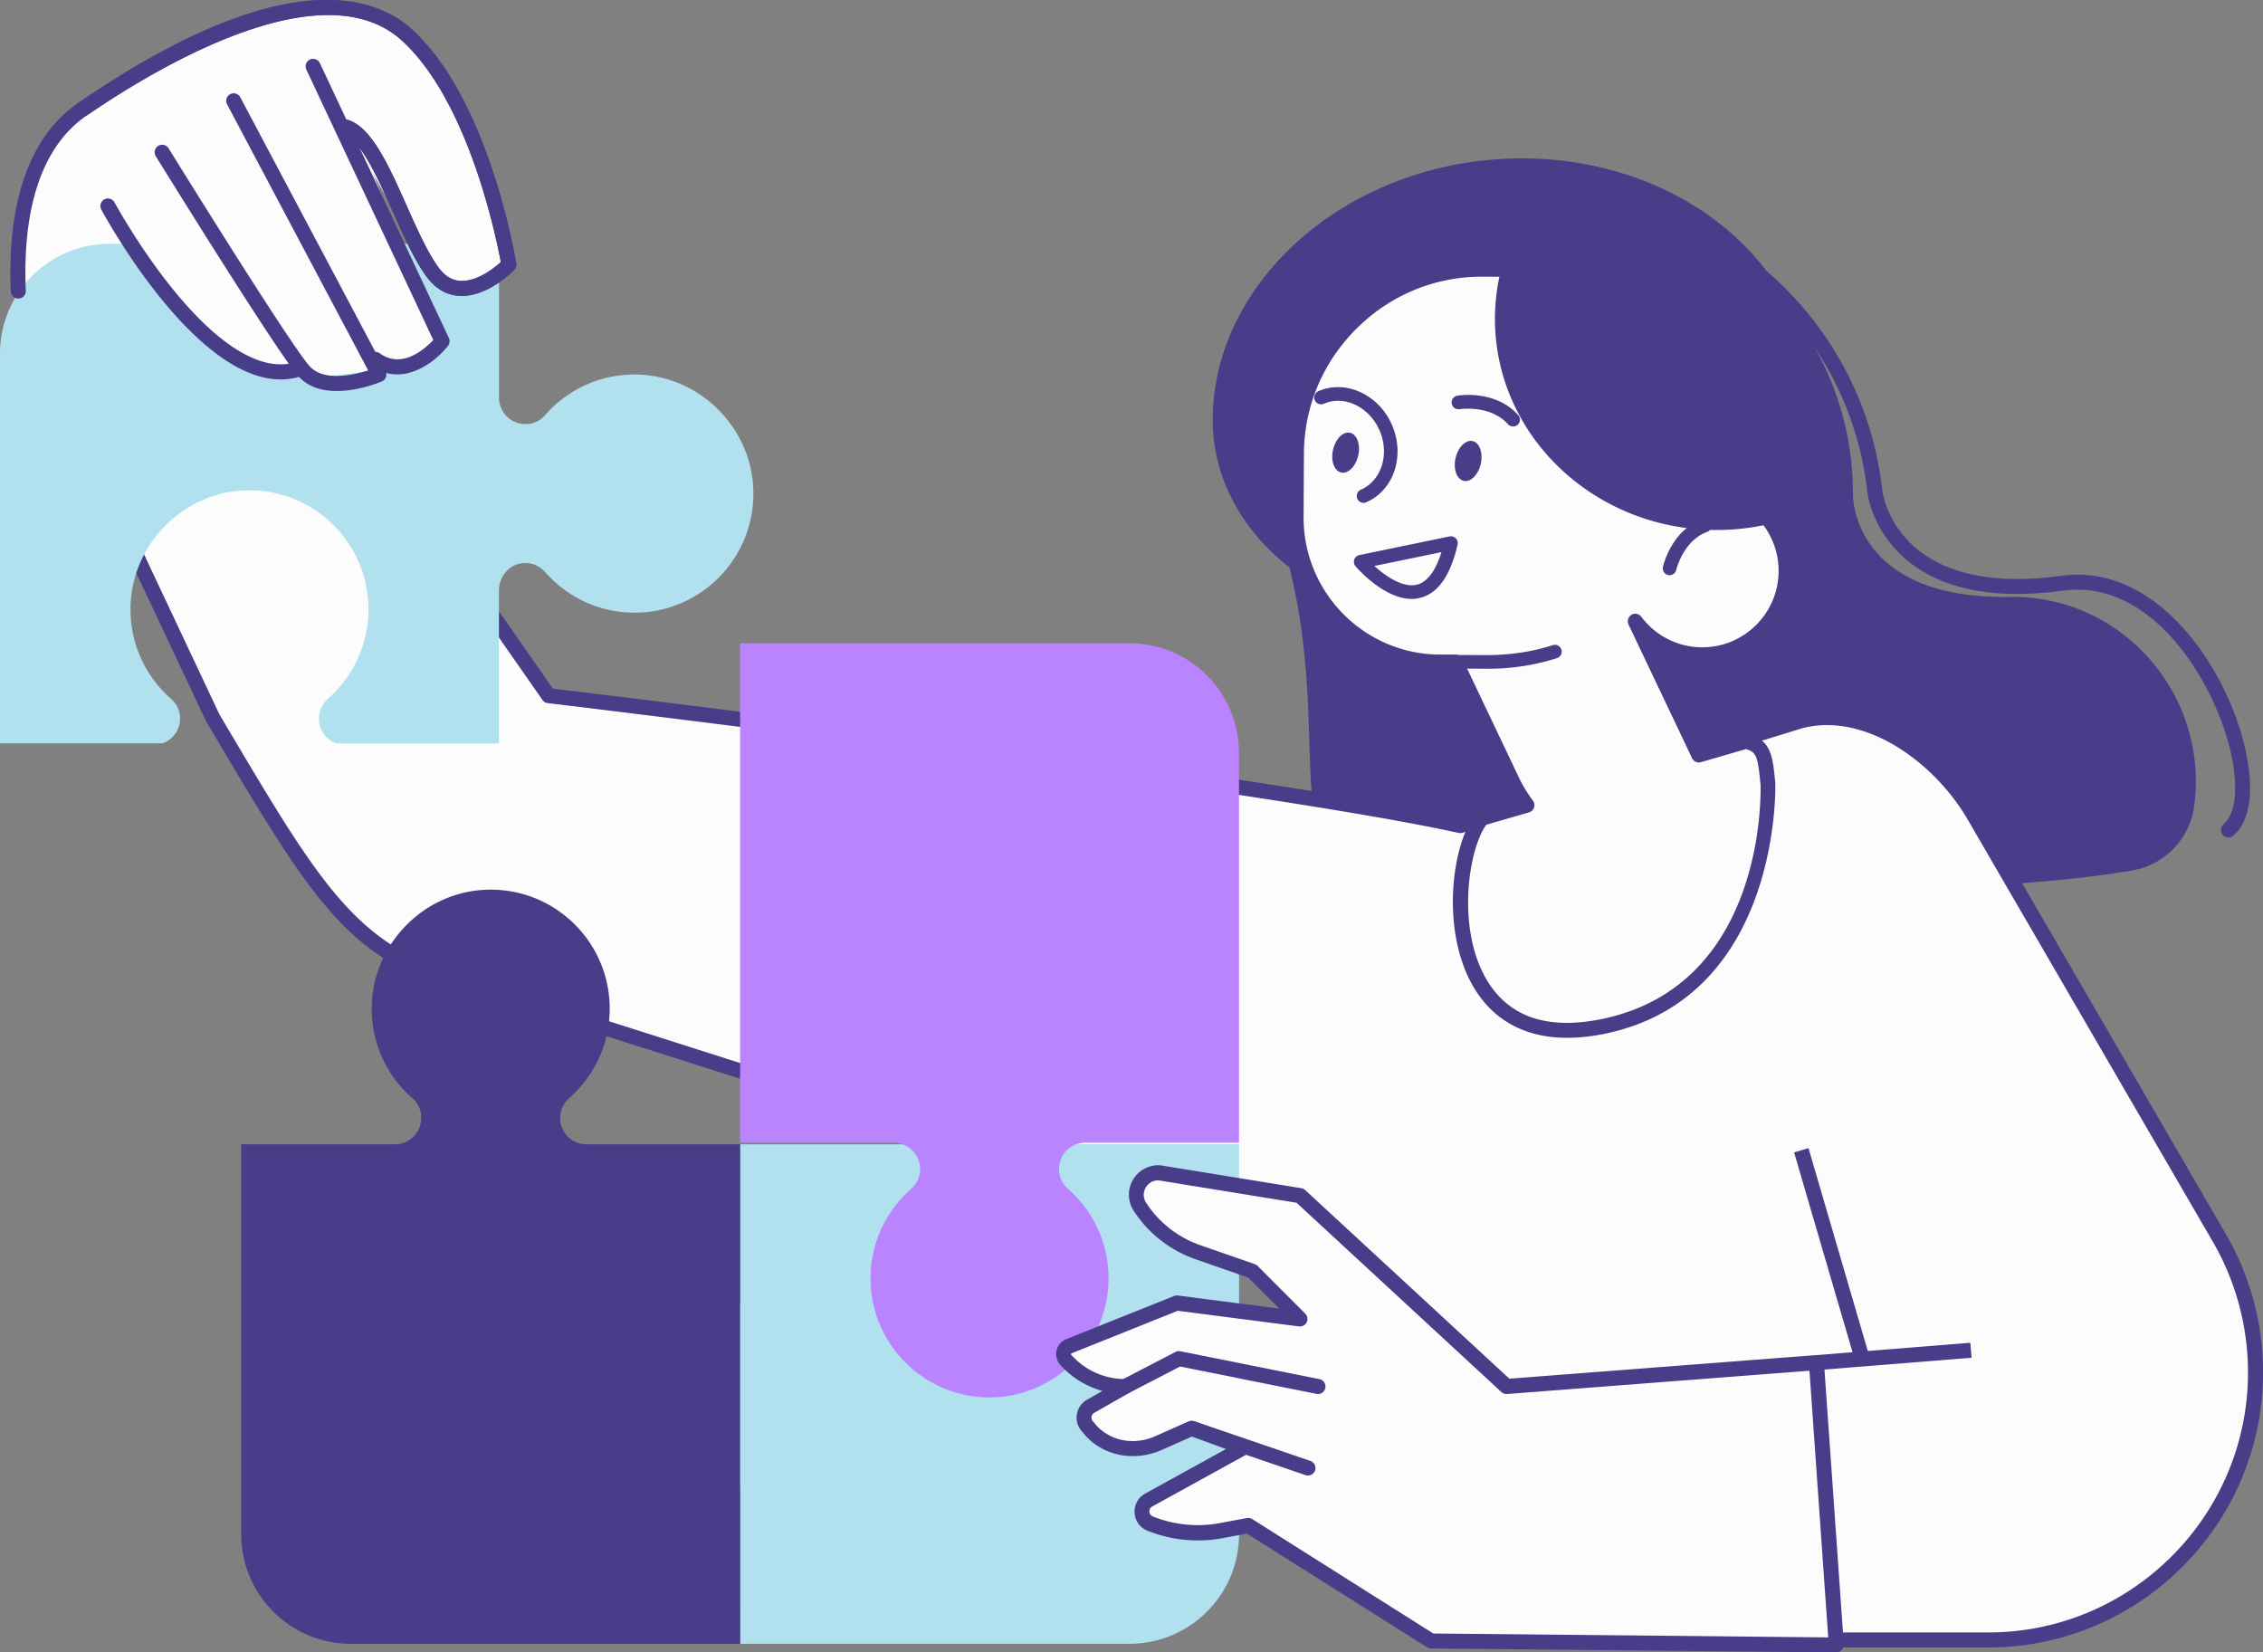 <svg xmlns="http://www.w3.org/2000/svg" width="530" height="387" fill="none"><rect width="100%" height="100%" fill="#808080" stroke="none"/><g clip-path="url(#a)"><path fill="#483D89" d="M424.218 90.482c-2.847-33.462-38.014-57.583-77.839-52.78-35.782 4.31-63.075 31.352-62.337 61.84.316 13.513 8.084 28.291 24.446 37.651 18.524 6.069 31.441 6.157 55.255 3.958 35.554-3.255 60.563-49.771 60.475-50.669z"/><path fill="#FDFCFC" d="m46.31 75.74-9.755-7.636-17.434 6.632c-5.29 3.748-6.854 5.63-10.176 10.662l-2.548 2.305s-8.98-45.919 12.953-62.157C41.283 9.306 79.28-8.621 95.325 8.216 111.371 25.053 119.156 62 119.156 62s-12.249 11.98-18.805 1.003c-8.98-15.06-13.146-22.73-13.146-22.73l15.677 40.217s-7.75 5.665-16.555 6.44c-8.805.791-21.67 5.84-40.018-11.19z"/><path fill="#483D89" d="M513.901 188.723c3.375-25.739-16.467-48.856-42.39-48.927h-.527c-36.239.722-37.012-22.519-37.012-23.768.21-39.48-32.373-71.5-72.162-70.162-35.765 1.196-82.004 33.075-67.223 65.693 23.251 51.355-.088 92.119 27.944 94.652 23.022 2.076 131.212 5.63 176.854-2.357a17.67 17.67 0 0 0 14.516-15.131z"/><path fill="#FDFCFC" d="m519.771 289.902-57.434-98.909c-8.049-13.846-24.938-26.109-40.457-22.221l-79.876 24.578c-49.315-10.82-213.515-30.418-213.515-30.418L59.912 64.638 7.715 78.678 49.79 168.05c26.485 44.793 33.48 56.879 65.677 64.321l186.01 59.272 39.737 90.482 81.827 1.953h42.584c34.587 0 62.601-28.061 62.601-62.667a62.59 62.59 0 0 0-8.454-31.51z"/><path fill="#483D89" d="M465.642 385.839h-42.584l-81.863-1.953a1.73 1.73 0 0 1-1.564-1.056l-39.42-89.761-185.272-59.025c-32.601-7.53-39.72-19.564-66.204-64.339l-.457-.757L6.116 79.434a1.717 1.717 0 0 1 0-1.496 1.68 1.68 0 0 1 1.143-.95l52.214-14.04a1.763 1.763 0 0 1 1.898.687l68.12 97.643c12.337 1.478 164.833 19.898 212.442 30.26l79.438-24.437c16.538-4.134 34.218 8.762 42.496 23.012l57.434 98.91a64.47 64.47 0 0 1 8.717 32.371c-.018 35.539-28.893 64.445-64.376 64.445zm-123.252-5.437 80.703 1.918h42.549c33.55 0 60.843-27.322 60.843-60.908a61.035 61.035 0 0 0-8.242-30.612l-57.434-98.91c-7.628-13.142-23.726-25.088-38.524-21.393l-79.789 24.542a1.713 1.713 0 0 1-.897.035c-48.646-10.696-211.669-30.207-213.321-30.401a1.75 1.75 0 0 1-1.23-.739L59.192 66.661 10.194 79.838l41.195 87.474.369.616c25.87 43.737 32.83 55.507 64.095 62.72l186.151 59.307c.474.159.878.51 1.072.968l39.314 89.479z"/><path fill="#B1E0EF" d="M140.738 354.364c8.752.264 16.608-3.501 21.881-9.588a5.82 5.82 0 0 1 4.411-2.006h.123a6.172 6.172 0 0 1 6.186 6.176v36.031h91.178c14.182 0 25.676-11.506 25.676-25.704v-91.274H173.339v36.031a6.168 6.168 0 0 1-6.169 6.175c-1.792 0-3.479-.809-4.674-2.164-5.097-5.788-12.549-9.465-20.879-9.465-15.835 0-28.594 13.23-27.821 29.258.668 14.373 12.584 26.09 26.942 26.53z"/><path fill="#B984FD" d="M259.614 300.265c.263-8.709-3.463-16.538-9.491-21.833a6.168 6.168 0 0 1-2.109-4.627 6.169 6.169 0 0 1 6.169-6.176h35.993v-91.274c0-14.198-11.494-25.704-25.677-25.704h-91.16v116.978h35.993a6.169 6.169 0 0 1 6.169 6.176c0 1.794-.808 3.483-2.162 4.679-5.782 5.102-9.455 12.562-9.455 20.901 0 15.852 13.216 28.625 29.227 27.85 14.358-.686 26.063-12.614 26.503-26.97z"/><path fill="#B1E0EF" d="M149.473 87.72c-8.752-.264-16.608 3.501-21.881 9.589a5.818 5.818 0 0 1-4.411 2.005h-.123a6.172 6.172 0 0 1-6.186-6.175V57.108H25.677C11.494 57.108 0 68.614 0 82.812v91.274h38.084c2.373-.862 4.095-3.114 4.095-5.788a6.136 6.136 0 0 0-2.109-4.627c-6.028-5.278-9.754-13.107-9.49-21.834.44-14.373 12.144-26.302 26.485-26.97 16.01-.757 29.227 11.998 29.227 27.85 0 8.234-3.585 15.623-9.245 20.725-1.177 1.055-2.09 2.428-2.302 3.994-.422 3.043 1.406 5.717 4.025 6.667h38.084v-35.749c0-2.692 1.599-5.261 4.148-6.14 2.513-.88 5.079-.053 6.713 1.812 5.097 5.788 12.549 9.465 20.879 9.465 15.835 0 28.594-13.23 27.821-29.24-.686-14.356-12.601-26.073-26.942-26.53z"/><path fill="#483D89" d="M87.065 235.363c-.264 8.762 3.497 16.626 9.578 21.904a5.83 5.83 0 0 1 2.004 4.416v.123c0 3.431-2.76 6.193-6.17 6.193H56.486v91.274c0 14.198 11.494 25.704 25.677 25.704h91.177V267.999h-35.993a6.17 6.17 0 0 1-6.169-6.175c0-1.795.809-3.484 2.162-4.68 5.782-5.102 9.455-12.562 9.455-20.901 0-15.852-13.216-28.624-29.227-27.85-14.358.668-26.045 12.597-26.502 26.97z"/><path fill="#FDFCFC" d="M46.31 75.74 25.254 48.645s-27.839-6.862-5.905-23.1C41.283 9.306 79.28-8.622 95.325 8.216 111.371 25.053 119.156 62 119.156 62s-12.249 11.98-18.805 1.003c-8.98-15.06-13.145-22.73-13.145-22.73l15.676 40.217s-7.75 5.665-16.555 6.44c-8.805.791-21.67 5.84-40.018-11.19z"/><path fill="#483D89" d="M108.19 69.3c-.229 0-.44 0-.668-.017-3.005-.194-5.571-1.707-7.627-4.504-2.847-3.853-5.413-9.624-7.909-15.219-3.532-7.917-7.522-16.89-11.6-18.138a1.741 1.741 0 0 1-1.16-2.2 1.739 1.739 0 0 1 2.198-1.16c5.606 1.706 9.578 10.626 13.796 20.073 2.425 5.42 4.921 11.031 7.522 14.568 1.441 1.935 3.075 2.955 5.026 3.078 3.902.264 7.979-3.008 9.526-4.398-1.073-5.788-7.558-37.632-23.129-51.847-18.7-17.083-57.838 6.544-73.813 17.487a1.754 1.754 0 0 1-2.443-.457c-.545-.81-.352-1.9.457-2.445C66.538-8.956 87.996-.863 96.503 6.913c17.996 16.432 24.13 53.238 24.393 54.803a1.788 1.788 0 0 1-.474 1.513c-.246.247-5.94 6.07-12.232 6.07z"/><path fill="#483D89" d="M93.005 87.685c-2.003 0-4.095-.598-6.133-2.094a1.77 1.77 0 0 1-.387-2.463c.58-.791 1.67-.95 2.46-.387 5.22 3.8 10.633-1.073 12.531-3.114L71.74 16.291c-.404-.88-.035-1.935.843-2.34a1.746 1.746 0 0 1 2.338.845l30.211 64.374c.281.598.193 1.32-.211 1.83-2.197 2.814-6.802 6.685-11.916 6.685z"/><path fill="#483D89" d="M78.893 91.573c-3.357 0-6.802-.862-9.192-3.66-5.36-6.28-32.074-49.49-33.216-51.319a1.781 1.781 0 0 1 .562-2.428 1.762 1.762 0 0 1 2.426.563c.298.458 27.715 44.81 32.917 50.898 3.304 3.87 10.457 2.199 13.831 1.126l-33.04-62.316a1.763 1.763 0 0 1 .72-2.375 1.744 1.744 0 0 1 2.373.721l34.007 64.11c.228.44.264.95.105 1.408-.158.457-.51.844-.966 1.038-.352.14-5.308 2.234-10.527 2.234z"/><path fill="#483D89" d="M65.73 88.864c-20.282 0-41.055-38.02-42.004-39.779a1.782 1.782 0 0 1 .703-2.392c.844-.458 1.916-.141 2.39.704.053.105 6.151 11.33 14.64 21.516 7.557 9.06 18.611 19.16 28.295 15.728a1.776 1.776 0 0 1 2.25 1.074 1.78 1.78 0 0 1-1.072 2.252 15.272 15.272 0 0 1-5.203.897zM521.915 196.13a1.758 1.758 0 0 1-1.142-3.096c4.306-3.695 3.392-15.764-2.144-28.079-6.432-14.339-19.086-28.853-35.378-26.636-15.553 2.128-27.645-.088-35.94-6.563-8.823-6.896-9.93-16.115-9.965-16.502-4.587-41.59-42.091-71.693-83.673-67.101a1.756 1.756 0 0 1-1.933-1.548 1.745 1.745 0 0 1 1.546-1.936c43.462-4.785 82.759 26.69 87.557 70.215 0 .088.967 8.128 8.647 14.11 7.522 5.876 18.717 7.847 33.304 5.859 18.172-2.463 32.109 13.195 39.051 28.677 5.185 11.559 7.768 26.548 1.213 32.178a1.77 1.77 0 0 1-1.143.422z"/><path fill="#FDFCFC" d="m347.276 63.002 32.689.175c11.547.053 20.932 9.571 20.861 21.113l-.088 15.693a54.41 54.41 0 0 1-1.898 14.039c10.809.106 19.526 8.938 19.456 19.757-.053 10.856-8.893 19.617-19.754 19.564-6.38-.035-12.004-3.114-15.572-7.846l14.886 31.298 10.967-3.202c4.481.968 4.622 3.853 5.237 9.993 0 0 1.775 48.822-39.016 56.862-38.664 7.618-36.204-38.899-28.014-48.839l10.563-3.079a33.244 33.244 0 0 1-3.515-5.824l-13.146-27.656-3.761-.018c-18.594-.105-33.726-15.412-33.621-34.025l.071-14.761c.123-23.91 19.771-43.368 43.655-43.244z"/><path fill="#483D89" d="M367.013 243.051c-12.022 0-18.454-6.087-21.828-11.752-7.926-13.3-5.167-33.92.509-40.781.229-.282.528-.475.862-.563l8.207-2.393a36.758 36.758 0 0 1-2.267-4.064l-12.672-26.671-2.671-.018c-19.613-.106-35.466-16.168-35.378-35.785l.071-14.761c.07-12.033 4.833-23.364 13.444-31.879 8.541-8.462 19.807-13.107 31.74-13.107h.246l32.689.176c6.046.035 11.74 2.428 16.028 6.774 4.288 4.328 6.626 10.045 6.591 16.115l-.088 15.693c-.018 4.17-.51 8.34-1.441 12.404 10.72 1.196 19.068 10.38 18.998 21.411-.07 11.805-9.754 21.376-21.511 21.305a21.18 21.18 0 0 1-10.352-2.727l10.598 22.309 9.525-2.78c.281-.088.58-.088.861-.035 5.589 1.214 5.976 5.102 6.556 10.978l.052.545c.018.616 1.336 50.528-40.422 58.762-3.022.581-5.799.844-8.347.844zm-18.928-49.894c-4.218 5.841-6.995 24.402.123 36.348 5.114 8.585 14.024 11.699 26.52 9.236 38.805-7.653 37.662-53.149 37.592-55.067l-.053-.44c-.58-5.911-.896-7.143-3.374-7.794l-10.527 3.062a1.752 1.752 0 0 1-2.074-.933l-14.886-31.298a1.791 1.791 0 0 1 .668-2.27 1.755 1.755 0 0 1 2.32.44c3.409 4.521 8.576 7.125 14.183 7.16h.088c9.824 0 17.838-7.969 17.891-17.804.052-9.835-7.891-17.91-17.716-17.998a1.746 1.746 0 0 1-1.388-.704 1.743 1.743 0 0 1-.299-1.513A53.04 53.04 0 0 0 398.981 100l.088-15.693c.035-5.12-1.951-9.958-5.571-13.617-3.621-3.66-8.436-5.7-13.551-5.718l-32.688-.176c0 .035-.159 0-.229 0-11.002 0-21.388 4.293-29.262 12.104-7.944 7.864-12.337 18.297-12.39 29.399l-.07 14.76c-.088 17.682 14.2 32.161 31.88 32.249l3.761.018c.668 0 1.283.387 1.582 1.002l13.146 27.657a31.62 31.62 0 0 0 3.339 5.524c.352.458.439 1.056.264 1.619a1.72 1.72 0 0 1-1.178 1.126l-10.017 2.903z"/><path fill="#483D89" d="M348.682 156.615h-.281l-26.503-.14a1.58 1.58 0 0 1-1.582-1.601c0-.88.721-1.584 1.6-1.584l26.502.141c5.202-.035 10.334-.756 15.255-2.34a1.592 1.592 0 0 1 2.004 1.038 1.595 1.595 0 0 1-1.037 2.006 52.522 52.522 0 0 1-15.958 2.48zM364.201 40.87c37.24 4.943 66.08 36.277 67.24 74.542-8.436 5.542-18.664 8.779-29.701 8.709-28.647-.159-51.757-22.397-51.617-49.684.07-13.001 5.413-24.789 14.078-33.568z"/><path fill="#483D89" d="M391.037 134.712c-.123 0-.229-.018-.352-.035a1.59 1.59 0 0 1-1.212-1.9c.07-.352 1.968-8.586 9.297-11.225a1.598 1.598 0 0 1 2.038.968 1.6 1.6 0 0 1-.966 2.041c-5.642 2.04-7.241 8.849-7.259 8.902a1.593 1.593 0 0 1-1.546 1.249zm-44.236-26.091c-.58 2.569-2.372 4.363-3.989 3.994-1.635-.37-2.496-2.745-1.916-5.313.58-2.569 2.373-4.363 3.99-3.994 1.634.352 2.478 2.745 1.915 5.313zm-28.699-1.953c-.58 2.569-2.372 4.363-3.989 3.994-1.635-.37-2.496-2.745-1.916-5.313.58-2.569 2.373-4.363 3.989-3.994 1.617.37 2.496 2.745 1.916 5.313zm36.257-6.791c-.44 0-.879-.176-1.196-.527-4.13-4.627-11.265-3.537-11.335-3.52-.879.124-1.687-.439-1.828-1.319a1.608 1.608 0 0 1 1.318-1.847c.369-.053 8.928-1.425 14.253 4.557.58.668.527 1.671-.123 2.252a1.615 1.615 0 0 1-1.089.404zm-23.726 40.394c-6.556 0-12.883-7.318-13.164-7.653-.369-.422-.474-1.02-.299-1.566a1.622 1.622 0 0 1 1.195-1.055l21.125-4.363c.545-.106 1.09.053 1.459.44.387.387.545.95.422 1.477-1.67 7.249-4.605 11.436-8.753 12.456a7.066 7.066 0 0 1-1.985.264zm-8.753-7.723c2.584 2.357 6.679 5.19 9.965 4.381 2.882-.722 4.675-4.152 5.747-7.618l-15.712 3.237z"/><path fill="#483D89" d="M319.35 117.77c-.616 0-1.213-.37-1.459-.968a1.607 1.607 0 0 1 .826-2.111c4.815-2.094 6.784-8.304 4.394-13.846-1.178-2.727-3.217-4.873-5.712-6.052-2.443-1.144-5.062-1.232-7.364-.229a1.604 1.604 0 0 1-2.109-.827c-.352-.81.018-1.76.826-2.111 3.146-1.372 6.696-1.267 9.982.281 3.217 1.514 5.818 4.24 7.294 7.671 3.093 7.178.387 15.271-6.046 18.051a1.385 1.385 0 0 1-.632.141z"/><path fill="#FDFCFC" d="m352.847 324.72-48.383-44.705-33.058-5.366c-4.13-.088-6.696 4.486-4.446 7.952a26.451 26.451 0 0 0 13.55 10.644l12.794 4.451 11.16 11.172-28.84-3.73-25.29 10.117c-1.283.51-1.669 2.146-.756 3.166a18.663 18.663 0 0 0 13.937 6.264l-8.102 4.627c-1.792 1.02-2.074 3.518-.562 4.926.65.862 1.406 1.601 2.232 2.269 3.937 3.062 9.297 3.519 13.901 1.601l8.067-3.589 12.267 4.487-22.372 12.332c-2.215 1.285-1.969 4.54.386 5.49a29.928 29.928 0 0 0 16.696 1.636l6.31-1.179 42.794 27.006 94.886.932-4.657-66.116-72.514 5.613z"/><path fill="#483D89" d="m430.053 387-94.904-.932a1.79 1.79 0 0 1-.913-.264l-42.215-26.637-5.624 1.056c-5.94 1.126-12.056.51-17.662-1.724a4.756 4.756 0 0 1-3.006-4.135 4.787 4.787 0 0 1 2.391-4.521l19.015-10.486-7.979-2.92-7.416 3.29c-5.395 2.234-11.388 1.53-15.694-1.812a13.788 13.788 0 0 1-2.478-2.481 4.772 4.772 0 0 1-1.389-3.976 4.775 4.775 0 0 1 2.408-3.642l3.603-2.058a20.489 20.489 0 0 1-9.895-6.14 3.769 3.769 0 0 1-.843-3.361 3.792 3.792 0 0 1 2.249-2.621l25.29-10.116c.281-.106.58-.141.879-.106l23.726 3.061-7.241-7.248-12.408-4.328a28.463 28.463 0 0 1-14.446-11.348 6.92 6.92 0 0 1-.229-7.125c1.248-2.234 3.621-3.571 6.187-3.536.088 0 .158.017.246.017l33.058 5.366c.334.053.65.212.914.44l47.82 44.177 71.793-5.524c.475-.035.931.123 1.283.422.351.299.58.739.598 1.214l4.657 66.116a1.8 1.8 0 0 1-.475 1.337 1.818 1.818 0 0 1-1.3.545zm-94.376-4.433 92.495.914-4.393-62.456-70.809 5.454a1.783 1.783 0 0 1-1.336-.457l-47.978-44.336-32.408-5.26a3.372 3.372 0 0 0-2.935 1.742c-.633 1.126-.58 2.428.105 3.501 2.97 4.609 7.47 8.128 12.654 9.94l12.795 4.451c.246.088.474.229.667.422l11.16 11.172c.528.528.668 1.337.334 2.023a1.77 1.77 0 0 1-1.81.968l-28.383-3.659-24.851 9.957c-.035.018-.105.053-.14.159-.018.07 0 .141.052.211a16.877 16.877 0 0 0 12.619 5.665c.791 0 1.494.528 1.705 1.302a1.742 1.742 0 0 1-.826 1.97l-8.102 4.627a1.292 1.292 0 0 0-.65.986c-.053.422.105.826.404 1.108.07.07.158.158.211.229a9.45 9.45 0 0 0 1.915 1.917c3.322 2.587 7.962 3.114 12.144 1.355l8.032-3.571a1.795 1.795 0 0 1 1.318-.053l12.267 4.486c.651.229 1.09.827 1.143 1.513a1.763 1.763 0 0 1-.897 1.672l-22.372 12.332c-.598.352-.633.95-.615 1.197.017.246.14.844.808 1.108a28.196 28.196 0 0 0 15.712 1.548l6.309-1.178c.44-.088.879 0 1.266.246l42.39 26.795z"/><path fill="#483D89" d="M263.532 326.479a1.78 1.78 0 0 1-1.564-.95 1.776 1.776 0 0 1 .756-2.375l12.566-6.527a1.75 1.75 0 0 1 1.16-.159l32.566 6.527a1.753 1.753 0 0 1 1.37 2.076c-.193.95-1.107 1.584-2.073 1.373l-31.951-6.404-12.004 6.228c-.281.14-.544.211-.826.211zm42.795 19.089c-.194 0-.387-.036-.563-.088l-27.047-9.254a1.763 1.763 0 0 1-1.09-2.235 1.759 1.759 0 0 1 2.232-1.09l27.048 9.254a1.76 1.76 0 0 1 1.089 2.234 1.775 1.775 0 0 1-1.669 1.179zm155.138-31.096-36.211 2.909.281 3.508 36.211-2.909-.281-3.508z"/><path fill="#483D89" d="m423.554 268.895-3.373.988 14.025 47.968 3.374-.988-14.026-47.968zM4.288 69.916a1.773 1.773 0 0 1-1.757-1.69c-.65-14.742 1.564-34.359 15.817-44.14C66.538-8.956 87.996-.863 96.502 6.913c17.997 16.432 24.131 53.237 24.394 54.803a1.788 1.788 0 0 1-.474 1.513c-.264.264-6.362 6.492-12.9 6.052-3.005-.193-5.571-1.706-7.628-4.504-2.847-3.853-5.413-9.623-7.908-15.218-3.533-7.917-7.522-16.89-11.6-18.138a1.742 1.742 0 0 1-1.16-2.2 1.74 1.74 0 0 1 2.198-1.16c5.606 1.706 9.578 10.626 13.796 20.073 2.425 5.419 4.921 11.031 7.522 14.568 1.441 1.935 3.075 2.955 5.026 3.078 3.902.264 7.979-3.008 9.525-4.398-1.072-5.788-7.557-37.632-23.128-51.848-18.7-17.083-57.838 6.545-73.814 17.488C7.4 35.873 5.431 54.24 6.046 68.086c.035.968-.703 1.794-1.67 1.83h-.088z"/></g><defs><clipPath id="a"><path fill="#fff" d="M0 0h530v387H0z"/></clipPath></defs></svg>